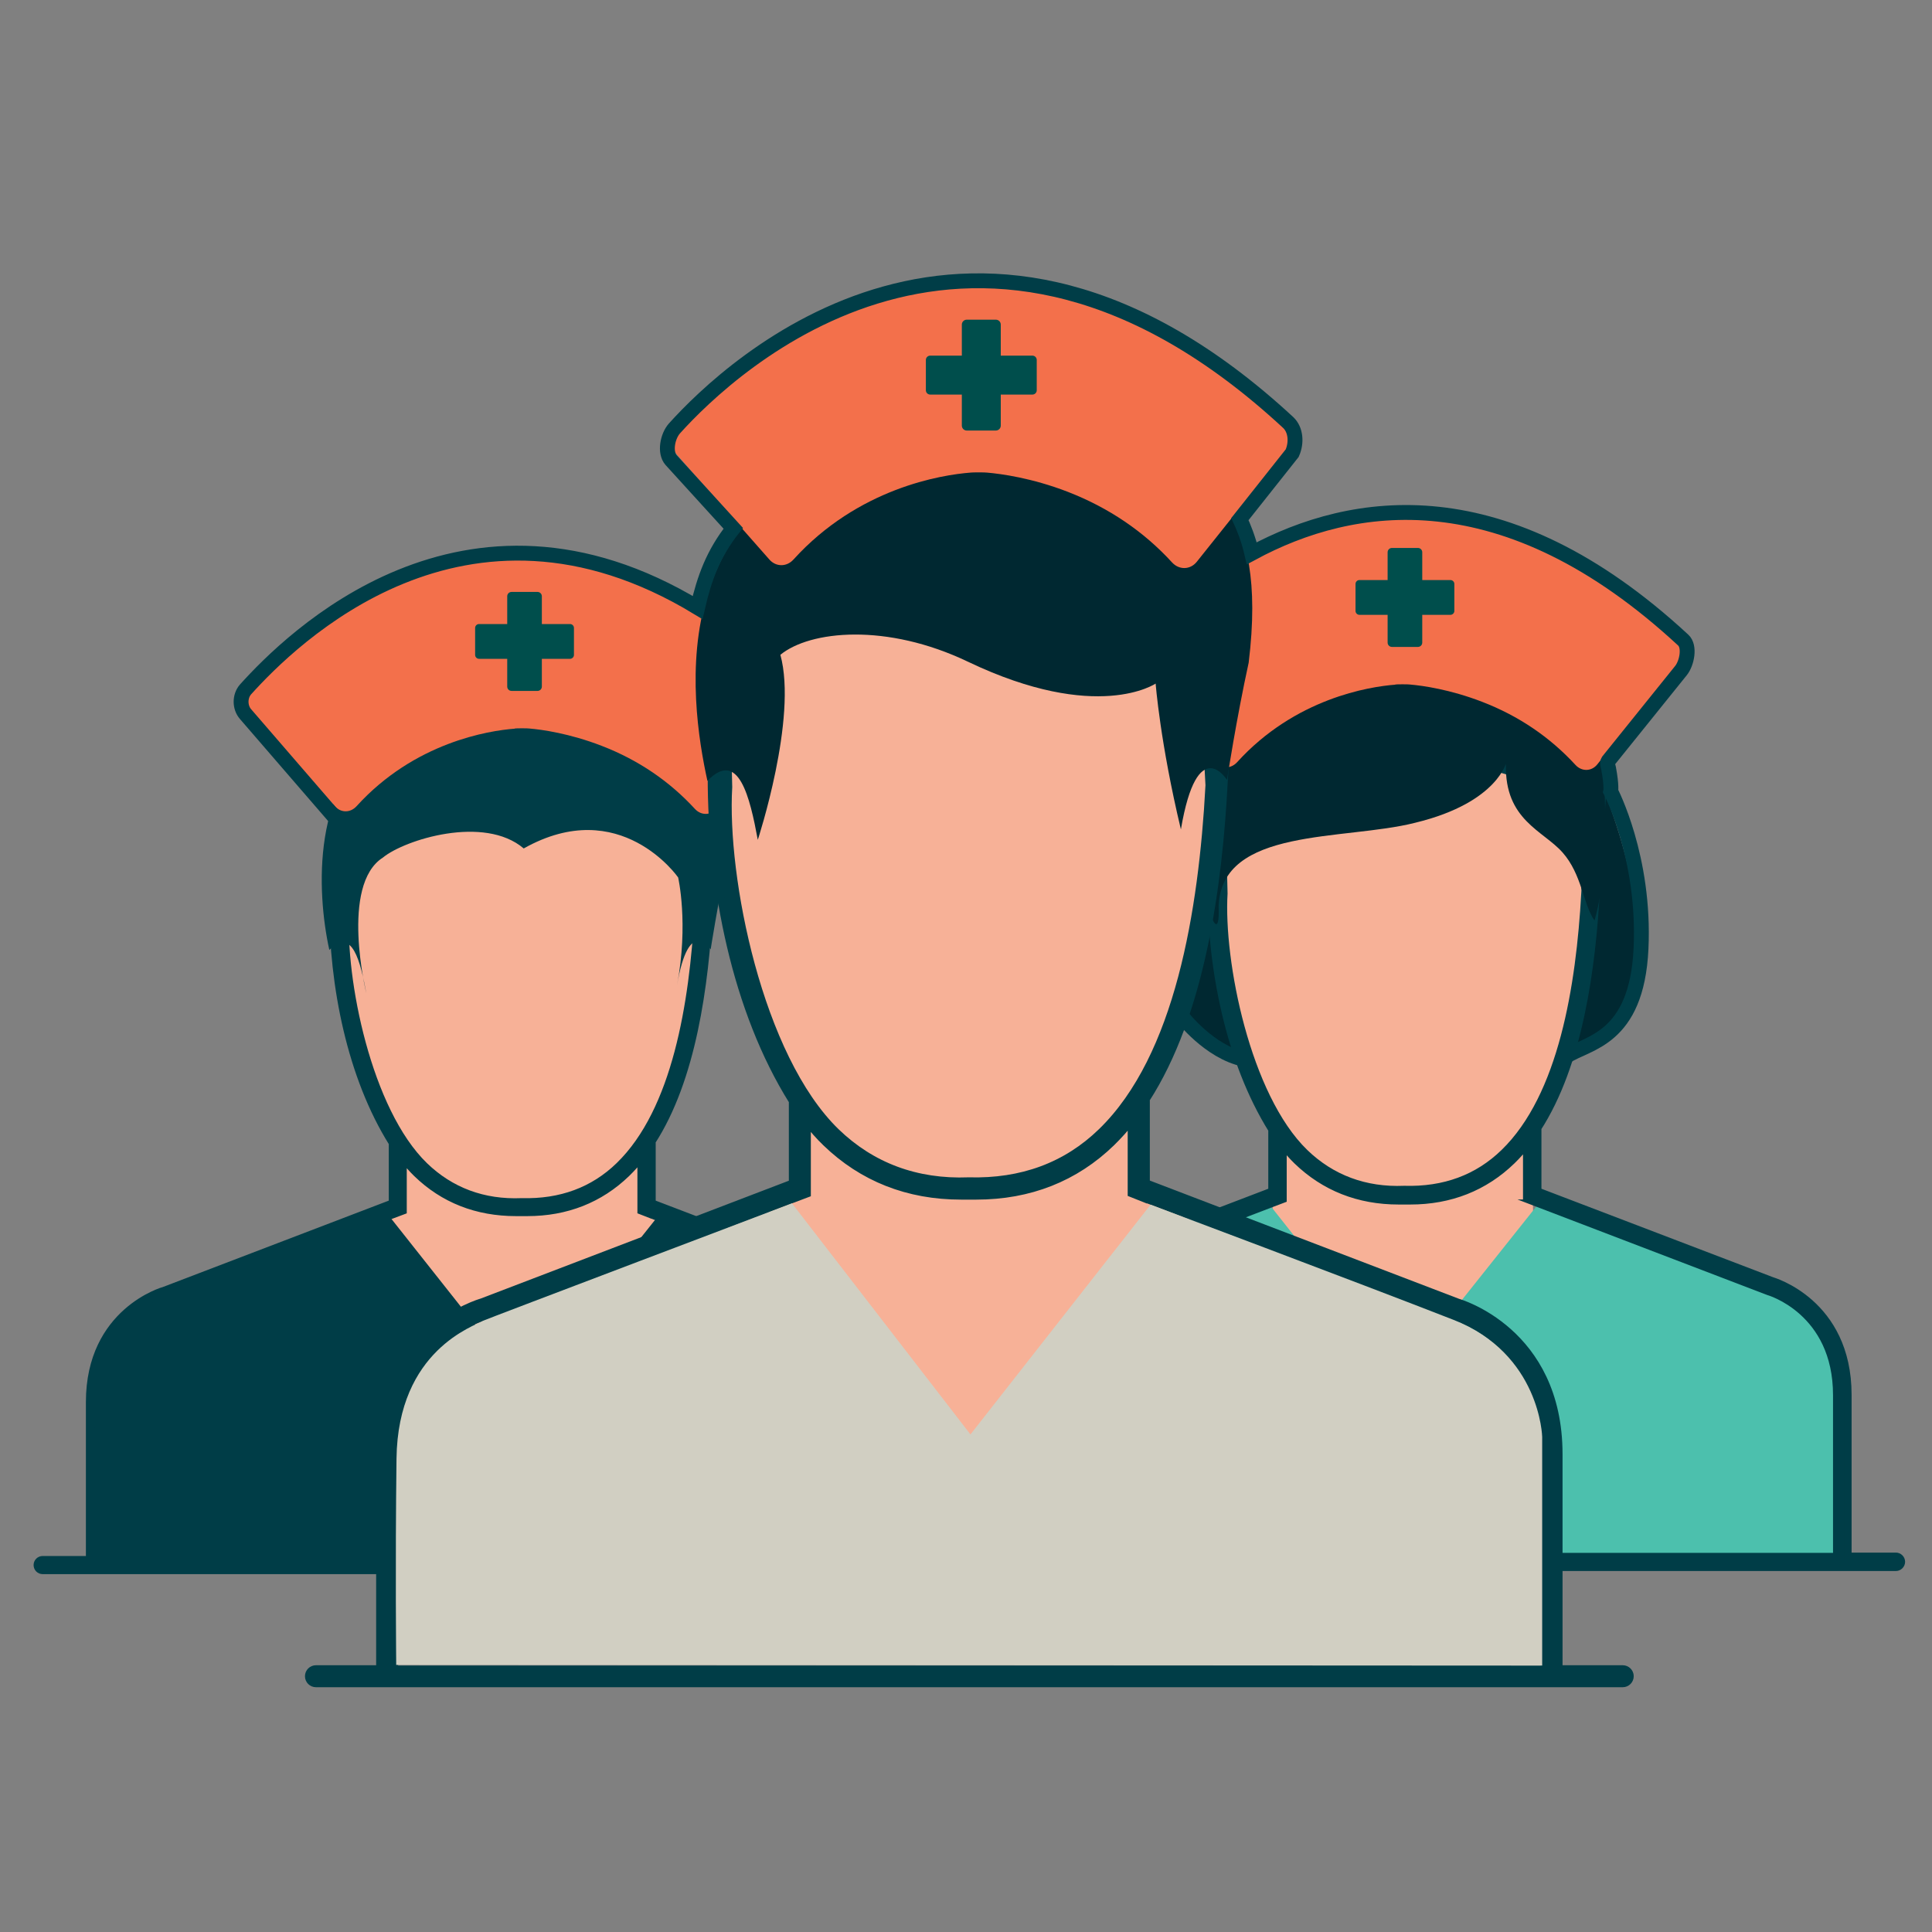 <?xml version="1.0" encoding="UTF-8"?>
<svg xmlns="http://www.w3.org/2000/svg" viewBox="0 0 130 130">
  <rect x="0" y="0" width="130" height="130" fill="#808080" stroke="none"/>
  <defs>
    <style>
      .cls-1 {
        fill: #f5f4f0;
      }

      .cls-1, .cls-2, .cls-3, .cls-4, .cls-5, .cls-6, .cls-7, .cls-8, .cls-9 {
        stroke-width: 0px;
      }

      .cls-2 {
        fill: #d1cfc2;
      }

      .cls-3, .cls-10 {
        fill: none;
      }

      .cls-4 {
        fill: #4cc0ad;
      }

      .cls-5 {
        fill: #004e4c;
      }

      .cls-6 {
        fill: #002831;
      }

      .cls-7 {
        fill: #f3704b;
      }

      .cls-8, .cls-11 {
        fill: #003d47;
      }

      .cls-10, .cls-11 {
        stroke: #003d47;
        stroke-miterlimit: 10;
      }

      .cls-11 {
        stroke-width: .5px;
      }

      .cls-9 {
        fill: #f7b197;
      }
    </style>
  </defs>
  <g id="Layer_1" data-name="Layer 1">
    <circle class="cls-1" cx="64.34" cy="86.35" r="1.26"/>
  </g>
  <g id="Layer_2" data-name="Layer 2">
    <g>
      <path class="cls-6" d="m80.52,53.55c-.02.27-6.31,15.12,2.69,17.53,9.01,2.42,7.51-18.32,7.51-18.32l-10.21.79Z"/>
      <path class="cls-6" d="m108.08,53.55c.02.27,6.31,15.12-2.69,17.53-9.01,2.42-7.51-18.32-7.51-18.32l10.21.79Z"/>
      <g>
        <g>
          <path class="cls-9" d="m107.08,60.2c.85,5.97-2.75,14.34-4.03,16.45-.32,1.29,2.59,23.96-8.48,23.74-10.71-.64-9.09-20.69-8.54-23.96-3.74-5.19-3.99-16.03-4.1-15.99l1.21-7.61,22.08-2.59,1.85,9.94Z"/>
          <path class="cls-4" d="m103.75,80.69s10.26,3.81,15.2,5.9c4.94,2.08,4.91,5.97,4.91,5.97v12.64s-58.86-.11-58.86-.29-.07-5.96,0-11.43c.07-5.47,4.34-6.53,4.38-6.64s15.75-6.15,15.75-6.15l9.29,11.74,9.34-11.73Z"/>
          <path class="cls-11" d="m81.49,59.58c0,5.6,1.24,11.84,4.1,16.43,0,0,0,0,0,0v4.15l-15.72,6.01c-.05.01-5.15,1.44-5.15,7.69v10.86h-3.23c-.2,0-.37.17-.37.37s.17.37.37.37h66.08c.2,0,.37-.17.37-.37s-.17-.37-.37-.37h-3.23v-10.86c0-6.25-5.1-7.67-5.11-7.68l-15.76-6.02v-4.15s0-.05-.02-.08c2.79-4.31,3.68-10.74,3.96-16.18,0,0,0,0,0-.01,0,0,0,0,0,0l.39-6.03-19.97-5.77-5.79,3.28-.55,8.35Zm25.16.54c-.35,6.23-1.52,13.64-5.44,17.44-1.78,1.73-4.03,2.56-6.72,2.48,0,0,0,0,0,0-2.65.11-4.91-.75-6.7-2.48-3.92-3.8-5.71-12.88-5.44-17.44l-.17-7.21,13.89-4.59,10.12,2.79.48,9.01Zm-3.19,20.84l15.53,5.94s4.6,1.29,4.6,6.98v10.86h-58.14v-10.86c0-5.67,4.41-6.93,4.64-6.99l15.5-5.92.74-.28v-3.64c.3.37.61.73.94,1.05,1.85,1.79,4.15,2.7,6.84,2.7.13,0,.26,0,.39,0,.13,0,.26,0,.39,0,2.69,0,4.99-.91,6.84-2.7.36-.35.69-.72,1-1.12v3.69l.74.29Z"/>
        </g>
        <path class="cls-6" d="m101.34,51.44c0-.35-.37,2.53-6.11,3.92-4.79,1.22-13.05.28-13.23,5.62.17,4.3-2.39-3.84-1.08-9.67s7.14-10.06,14.1-9.89c6.96.17,12.64,5.58,12.89,10.37s.03,7.91-.62,10.15c-.78-1.13-.84-3.1-2.15-4.58s-3.9-2.18-3.81-5.92Z"/>
      </g>
      <g>
        <path class="cls-7" d="m93.88,46.06c.07-.02.92-.02.99,0,.84.07,2.7.33,4.85,1.16,2.47.95,4.57,2.38,6.29,4.25.42.46,1.09.45,1.48-.05l5.39-6.76c.4-.5.35-1.29-.11-1.72-18.6-17.39-33.19-3.39-36.54.36-.41.46-.41,1.22,0,1.68l5.56,6.31c.4.46,1.04.45,1.45,0,3.9-4.3,8.9-5.09,10.65-5.22Z"/>
        <path class="cls-5" d="m97.6,39.03h-1.9v-1.87c0-.16-.13-.29-.29-.29h-1.75c-.16,0-.29.13-.29.29v1.87h-1.9c-.14,0-.26.12-.26.26v1.82c0,.14.12.26.26.26h1.9v1.87c0,.16.13.29.29.29h1.75c.16,0,.29-.13.29-.29v-1.87h1.9c.14,0,.26-.12.26-.26v-1.82c0-.14-.12-.26-.26-.26Z"/>
        <path class="cls-3" d="m93.88,46.06c.07-.02.92-.02.99,0,.84.07,2.7.33,4.85,1.16,2.47.95,4.57,2.38,6.29,4.25.42.46,1.09.45,1.48-.05l5.39-6.76c.4-.5.35-1.29-.11-1.72-18.6-17.39-33.19-3.39-36.54.36-.41.46-.41,1.22,0,1.68l5.56,6.31c.4.46,1.04.45,1.45,0,3.9-4.3,8.9-5.09,10.65-5.22Z"/>
      </g>
      <g>
        <g>
          <g>
            <path class="cls-9" d="m47.41,61.6c.83,5.83-2.69,14-3.93,16.07-.31,1.26,5.66,18.79-8.28,19.37-13.45-1.12-8.37-16.79-8.34-19.58-3.66-5.07-3.9-15.66-4-15.61l1.19-7.43,21.57-2.53,1.8,9.71Z"/>
            <path class="cls-11" d="m22.4,60.87c0,5.47,1.21,11.57,4.01,16.04,0,0,0,0,0,0v4.05l-15.35,5.87c-.05.01-5.03,1.41-5.03,7.51v10.61h-3.16c-.2,0-.36.16-.36.36s.16.36.36.36h64.54c.2,0,.36-.16.36-.36s-.16-.36-.36-.36h-3.16v-10.61c0-6.1-4.98-7.5-4.99-7.5l-15.39-5.88v-4.05s0-.05-.02-.08c2.73-4.21,3.59-10.49,3.87-15.8,0,0,0,0,0-.01,0,0,0,0,0,0l.5-5.49-19.62-6.03-5.66,5.48-.53,5.89Zm24.58.53c-.34,6.08-1.48,13.32-5.31,17.04-1.74,1.69-3.94,2.5-6.56,2.43,0,0,0,0,0,0-2.59.11-4.8-.73-6.55-2.42-3.83-3.71-5.58-12.58-5.31-17.04l-.17-7.05,13.56-4.48,9.88,2.72.47,8.8Zm-3.11,20.35l15.17,5.8s4.49,1.26,4.49,6.81v10.61H6.74v-10.61c0-5.54,4.31-6.76,4.53-6.83l15.13-5.79.72-.27v-3.55c.29.36.59.71.92,1.03,1.8,1.75,4.05,2.63,6.68,2.63.12,0,.25,0,.38,0,.13,0,.25,0,.38,0,2.63,0,4.88-.89,6.68-2.63.35-.34.67-.7.98-1.09v3.61l.72.28Z"/>
          </g>
          <path class="cls-8" d="m48.89,58.09c-.6,2.75-1.07,5.79-1.07,5.79,0,0-1.46-2.36-2.27,2.45.8-4.19.08-7.29.08-7.29,0,0-3.89-5.61-10.39-1.95-2.66-2.27-8.01-.59-9.47.61-2.91,1.85-1.12,9.14-1.12,9.14-.39-2.1-.94-4.5-2.49-2.92-.86-3.9-1.22-11.46,3.87-14.48-.54-2.82,3.55-7.01,9.04-6.75,7.59.36,8.52,4.35,8.78,6.72,1.81.62,5.4,3.18,5.03,8.68Z"/>
        </g>
        <g>
          <path class="cls-7" d="m34.63,49.02c.07-.02.92-.02.99,0,.84.07,2.7.33,4.85,1.16,2.47.95,4.57,2.38,6.29,4.25.42.46,1.09.45,1.48-.05l5.39-6.76c.4-.5.35-1.29-.11-1.72-18.6-17.39-33.19-3.39-36.54.36-.41.46-.41,1.22,0,1.68l5.56,6.31c.4.46,1.04.45,1.45,0,3.9-4.3,8.9-5.09,10.65-5.22Z"/>
          <path class="cls-5" d="m38.36,41.99h-1.9v-1.87c0-.16-.13-.29-.29-.29h-1.75c-.16,0-.29.13-.29.29v1.87h-1.9c-.14,0-.26.12-.26.26v1.82c0,.14.12.26.26.26h1.9v1.87c0,.16.13.29.29.29h1.75c.16,0,.29-.13.29-.29v-1.87h1.9c.14,0,.26-.12.26-.26v-1.82c0-.14-.12-.26-.26-.26Z"/>
          <path class="cls-3" d="m34.63,49.02c.07-.02.92-.02.99,0,.84.07,2.7.33,4.85,1.16,2.47.95,4.57,2.38,6.29,4.25.42.46,1.09.45,1.48-.05l5.39-6.76c.4-.5.35-1.29-.11-1.72-18.6-17.39-33.19-3.39-36.54.36-.41.46-.41,1.22,0,1.68l5.56,6.31c.4.46,1.04.45,1.45,0,3.9-4.3,8.9-5.09,10.65-5.22Z"/>
        </g>
        <path class="cls-8" d="m44.34,81.74s10.04,3.73,14.88,5.77c4.84,2.04,4.8,5.84,4.8,5.84v12.37s-57.61-.1-57.61-.28-.07-5.83,0-11.19c.07-5.36,4.25-6.39,4.29-6.5s15.41-6.02,15.41-6.02l9.1,11.5,9.14-11.49Z"/>
      </g>
    </g>
    <g>
      <g>
        <g>
          <path class="cls-9" d="m76.71,74.6c1.69-2.82,6.48-13.96,5.36-21.9l-2.46-13.23-29.38,3.45-1.62,10.13c.14-.06.47,14.37,5.45,21.27l-.4,5.74-2.5.73,15.17,19.82,13.43-18.98-3.31-1.87.26-5.15Z"/>
          <path class="cls-11" d="m47.87,52.23c-.01,7.45,1.64,15.76,5.46,21.86,0,0,0,0,0,.01v5.52l-20.92,8c-.07.02-6.85,1.92-6.85,10.23v14.45h-4.3c-.27,0-.49.22-.49.49s.22.49.49.49h87.93c.27,0,.49-.22.49-.49s-.22-.49-.49-.49h-4.3v-14.45c0-8.32-6.78-10.21-6.8-10.22l-20.97-8.02v-5.52s-.01-.07-.02-.1c3.71-5.74,4.9-14.29,5.27-21.53,0,0,0-.01,0-.02,0,0,0,0,0-.01l.68-10.58-26.74-5.12-7.71,4.37-.73,11.12Zm33.49.72c-.46,8.29-2.02,18.15-7.24,23.21-2.37,2.3-5.36,3.41-8.94,3.31,0,0,0,0,0,0-3.53.14-6.54-1-8.92-3.3-5.22-5.06-7.6-17.14-7.24-23.21l-.23-9.6,18.48-6.11,13.46,3.71.64,12Zm-4.24,27.73l20.67,7.9c.06.02,6.12,1.71,6.12,9.29v14.45H26.54v-14.45c0-7.54,5.87-9.22,6.17-9.3l20.62-7.88.98-.37v-4.84c.4.49.81.97,1.26,1.4,2.46,2.38,5.52,3.59,9.1,3.59.17,0,.34,0,.51,0,.17,0,.34,0,.51,0,3.58,0,6.65-1.21,9.1-3.59.47-.46.92-.96,1.34-1.49v4.91l.98.39Z"/>
        </g>
        <path class="cls-6" d="m77.77,45.99s-3.92,2.7-12.63-1.46c-5.49-2.63-10.64-2.1-12.63-.47,1.17,4.27-1.52,12.45-1.52,12.45-.53-2.86-1.29-6.14-3.39-3.97-1.17-5.32-3.45-20.59,13.85-22.6-.06-.26-1.99-2.36-1.46-2.89s2.4,1.52,5.38.76c2.98-.76,11.87-5.26,12.98,4.56,2.45-.29,7.01,1.29,5.67,12.22-.82,3.74-1.46,7.89-1.46,7.89,0,0-1.99-3.21-3.1,3.33-1.4-5.85-1.7-9.82-1.7-9.82Z"/>
      </g>
      <path class="cls-2" d="m103.77,112.07v-15.38s-.12-5.6-5.99-7.89c-6.55-2.56-20.36-7.74-20.36-7.74l-12.12,15.46-12.01-15.55s-20.65,7.82-20.78,7.9c-.56.35-5.74,1.95-5.83,9.28-.09,7.33-.02,13.64-.02,13.88l77.1.04Z"/>
      <g>
        <path class="cls-7" d="m65.3,31.8c.08-.02,1.02-.02,1.11,0,.94.08,3.02.36,5.43,1.29,2.76,1.07,5.12,2.67,7.03,4.76.47.51,1.22.5,1.66-.05l6.04-7.57c.45-.56.39-1.44-.13-1.92-20.82-19.46-37.15-3.8-40.89.4-.46.52-.46,1.36,0,1.88l6.22,7.06c.45.51,1.17.5,1.62,0,4.36-4.81,9.96-5.7,11.92-5.85Z"/>
        <path class="cls-5" d="m69.47,23.93h-2.13v-2.09c0-.18-.15-.33-.33-.33h-1.96c-.18,0-.33.15-.33.33v2.09h-2.13c-.16,0-.29.13-.29.29v2.04c0,.16.13.29.29.29h2.13v2.09c0,.18.15.33.33.33h1.96c.18,0,.33-.15.33-.33v-2.09h2.13c.16,0,.29-.13.29-.29v-2.04c0-.16-.13-.29-.29-.29Z"/>
        <path class="cls-3" d="m65.3,31.8c.08-.02,1.02-.02,1.11,0,.94.08,3.02.36,5.43,1.29,2.76,1.07,5.12,2.67,7.03,4.76.47.51,1.22.5,1.66-.05l6.04-7.57c.45-.56.39-1.44-.13-1.92-20.82-19.46-37.15-3.8-40.89.4-.46.52-.46,1.36,0,1.88l6.22,7.06c.45.51,1.17.5,1.62,0,4.36-4.81,9.96-5.7,11.92-5.85Z"/>
      </g>
    </g>
    <path class="cls-10" d="m105.39,71.08c1.39-.94,4.74-1.09,5.03-7.24s-2.04-10.59-2.04-10.59c0,0,.08-.36-.14-1.54-.05-.26-.15-.4.04-.59l4.83-6c.4-.5.62-1.62.15-2.05-12.02-11.13-22.24-9.51-29.03-5.84-.23-.99-.56-1.79-.8-2.3l3.52-4.44c.31-.7.25-1.57-.27-2.06-21.02-19.46-37.52-3.8-41.3.4-.46.52-.68,1.61-.22,2.13l4.18,4.59c-1.35,1.7-1.95,3.37-2.4,5.33-15.73-9.53-27.41,2.18-30.41,5.5-.41.46-.41,1.22,0,1.68l6.04,6.99"/>
    <path class="cls-10" d="m79.54,68.4s1.83,2.38,4.15,2.87"/>
  </g>
</svg>